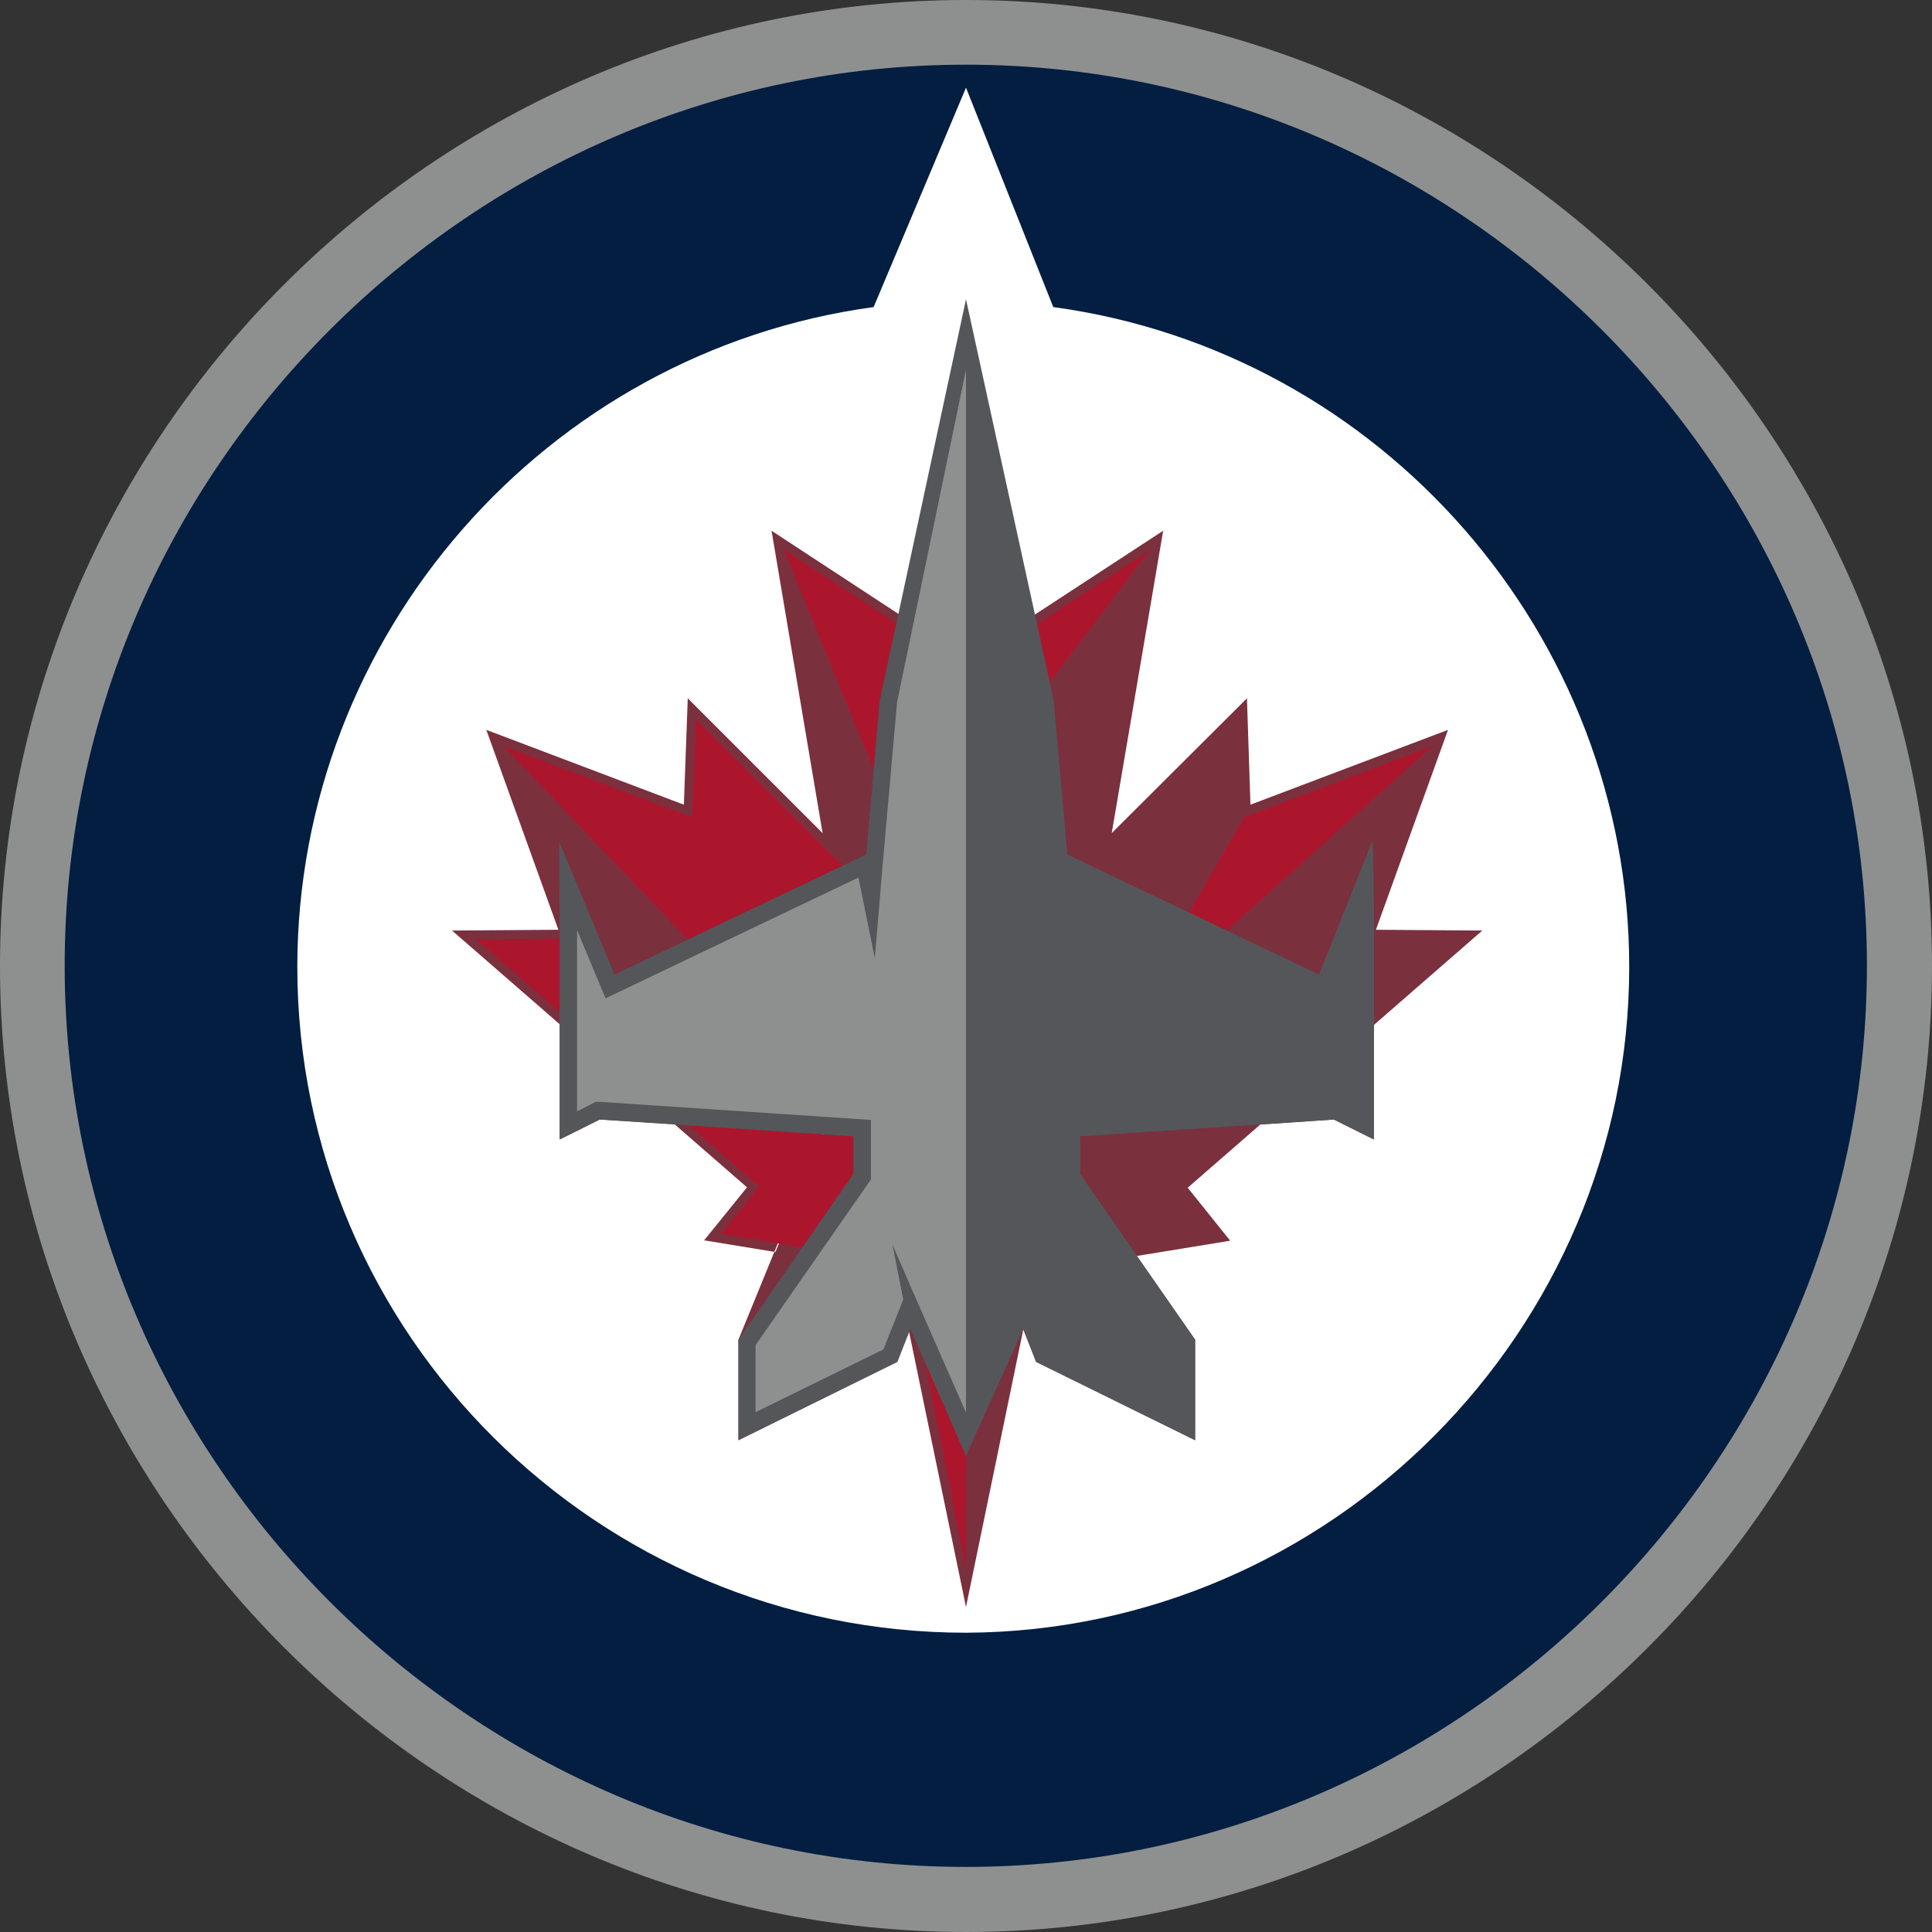 <svg clip-rule="evenodd" fill-rule="evenodd" xmlns="http://www.w3.org/2000/svg" width="300" height="300"><rect width="100%" height="100%" fill="#333333" stroke="none"/><rect id="backgroundrect" width="100%" height="100%" x="0" y="0" fill="none" stroke="none"/><g class="currentLayer" style=""><title>Layer 1</title><path d="m299.999,150 c0,82.287 -67.712,149.999 -149.999,149.999 c-82.288,0 -150,-67.712 -150,-149.999 c0,-82.288 67.712,-150 150,-150 c82.286,0.005 149.994,67.714 149.999,150 z" fill="#8e9090" id="svg_1" class=""/><path d="m289.894,150 c-0.017,76.748 -63.176,139.894 -139.925,139.894 c-76.761,0 -139.926,-63.164 -139.926,-139.925 s63.165,-139.926 139.926,-139.926 h0.039 c76.739,0 139.886,63.147 139.886,139.886 v0.07 z" fill="#041e41" id="svg_2" class=""/><path d="m163.553,47.68 l-13.553,-34.065 l-14.341,34.065 c-51.005,6.952 -89.454,50.964 -89.492,102.441 c0,57.119 46.713,103.407 103.833,103.407 c56.566,-0.225 102.984,-46.83 102.984,-103.398 c0,-51.47 -38.432,-95.498 -89.431,-102.451 z" fill="#fff" id="svg_3" class=""/><path d="m141.346,206.332 l1.09,2.421 zm-26.683,1.695 v15.611 l24.626,-12.163 l1.876,-4.658 l8.834,42.719 l8.895,-43.082 l1.996,5.022 l24.687,12.163 v-15.611 l-9.197,-13.191 l0.182,0.182 l14.461,-2.36 l-6.595,-8.229 l11.255,-9.803 l11.435,-0.787 l6.172,3.086 v-17.729 l16.882,-14.703 l-16.519,-0.121 l11.194,-31.041 l-30.677,11.618 l-0.544,-16.519 l-20.997,20.936 c0.544,-3.268 7.987,-46.955 7.987,-46.955 l-19.907,13.01 zm46.046,-112.605 l-10.709,4.78 l-10.529,-4.901 l-19.665,-12.889 s7.926,46.894 7.926,46.955 l-20.936,-20.936 l-0.605,16.519 l-30.677,-11.618 l11.193,31.041 l-16.518,0.121 l16.76,14.582 v17.85 l6.172,-3.086 l11.617,0.726 l11.255,9.803 l-6.656,8.229 l11.073,1.815 l40.298,-98.99 z" fill="#7b303e" id="svg_4" class=""/><path d="m222.488,115.812 l-29.286,11.073 l-8.592,14.825 l5.869,2.783 l32.008,-28.681 zm-43.928,-30.436 l-17.547,11.558 l1.936,9.075 zm-104.679,60.447 l13.009,11.376 v-11.437 zm69.765,65.712 l6.354,32.191 v-17.668 zm-15.913,-80.233 l-0.061,-0.061 l-19.604,-19.543 l-0.606,15.187 l-29.346,-11.073 l28.681,30.072 l24.083,-11.496 zm11.435,-34.55 l-17.426,-11.437 v0.182 l13.917,33.945 l0.908,-10.709 zm-6.656,79.689 l-25.534,-1.695 l10.831,9.439 c-0.181,0.424 -5.869,7.443 -5.869,7.443 l12.586,2.057 l7.987,-11.435 v-5.809 z" fill="#ac162c" id="svg_5" class=""/><path d="m213.17,130.395 l-8.351,20.936 l-39.088,-18.637 l-2.118,-23.961 l-13.614,-62.263 l-13.372,62.263 l-2.118,23.961 l-39.088,18.637 l-8.593,-20.633 l0.061,10.165 v36.063 l6.233,-3.086 l39.39,2.602 v5.869 l-17.849,25.716 v15.611 l24.687,-12.163 l1.996,-5.143 l8.654,19.727 l8.895,-19.727 l1.996,5.143 l24.687,12.163 v-15.611 l-17.849,-25.716 v-5.869 l39.39,-2.602 l6.233,3.086 v-36.063 z" fill="#55565a" id="svg_6" class=""/><path d="m139.289,109.096 l-2.239,25.353 l-1.21,14.34 l-2.542,-12.525 l-39.269,18.758 l-4.417,-10.589 v28.136 l2.965,-1.513 l42.658,2.844 v9.258 l-17.911,25.716 v10.408 l19.847,-9.742 l3.086,-7.746 l-1.695,-8.592 l2.904,6.717 l8.532,19.423 v-161.92 l-10.711,51.674 z" fill="#8e9090" id="svg_7" class=""/></g></svg>